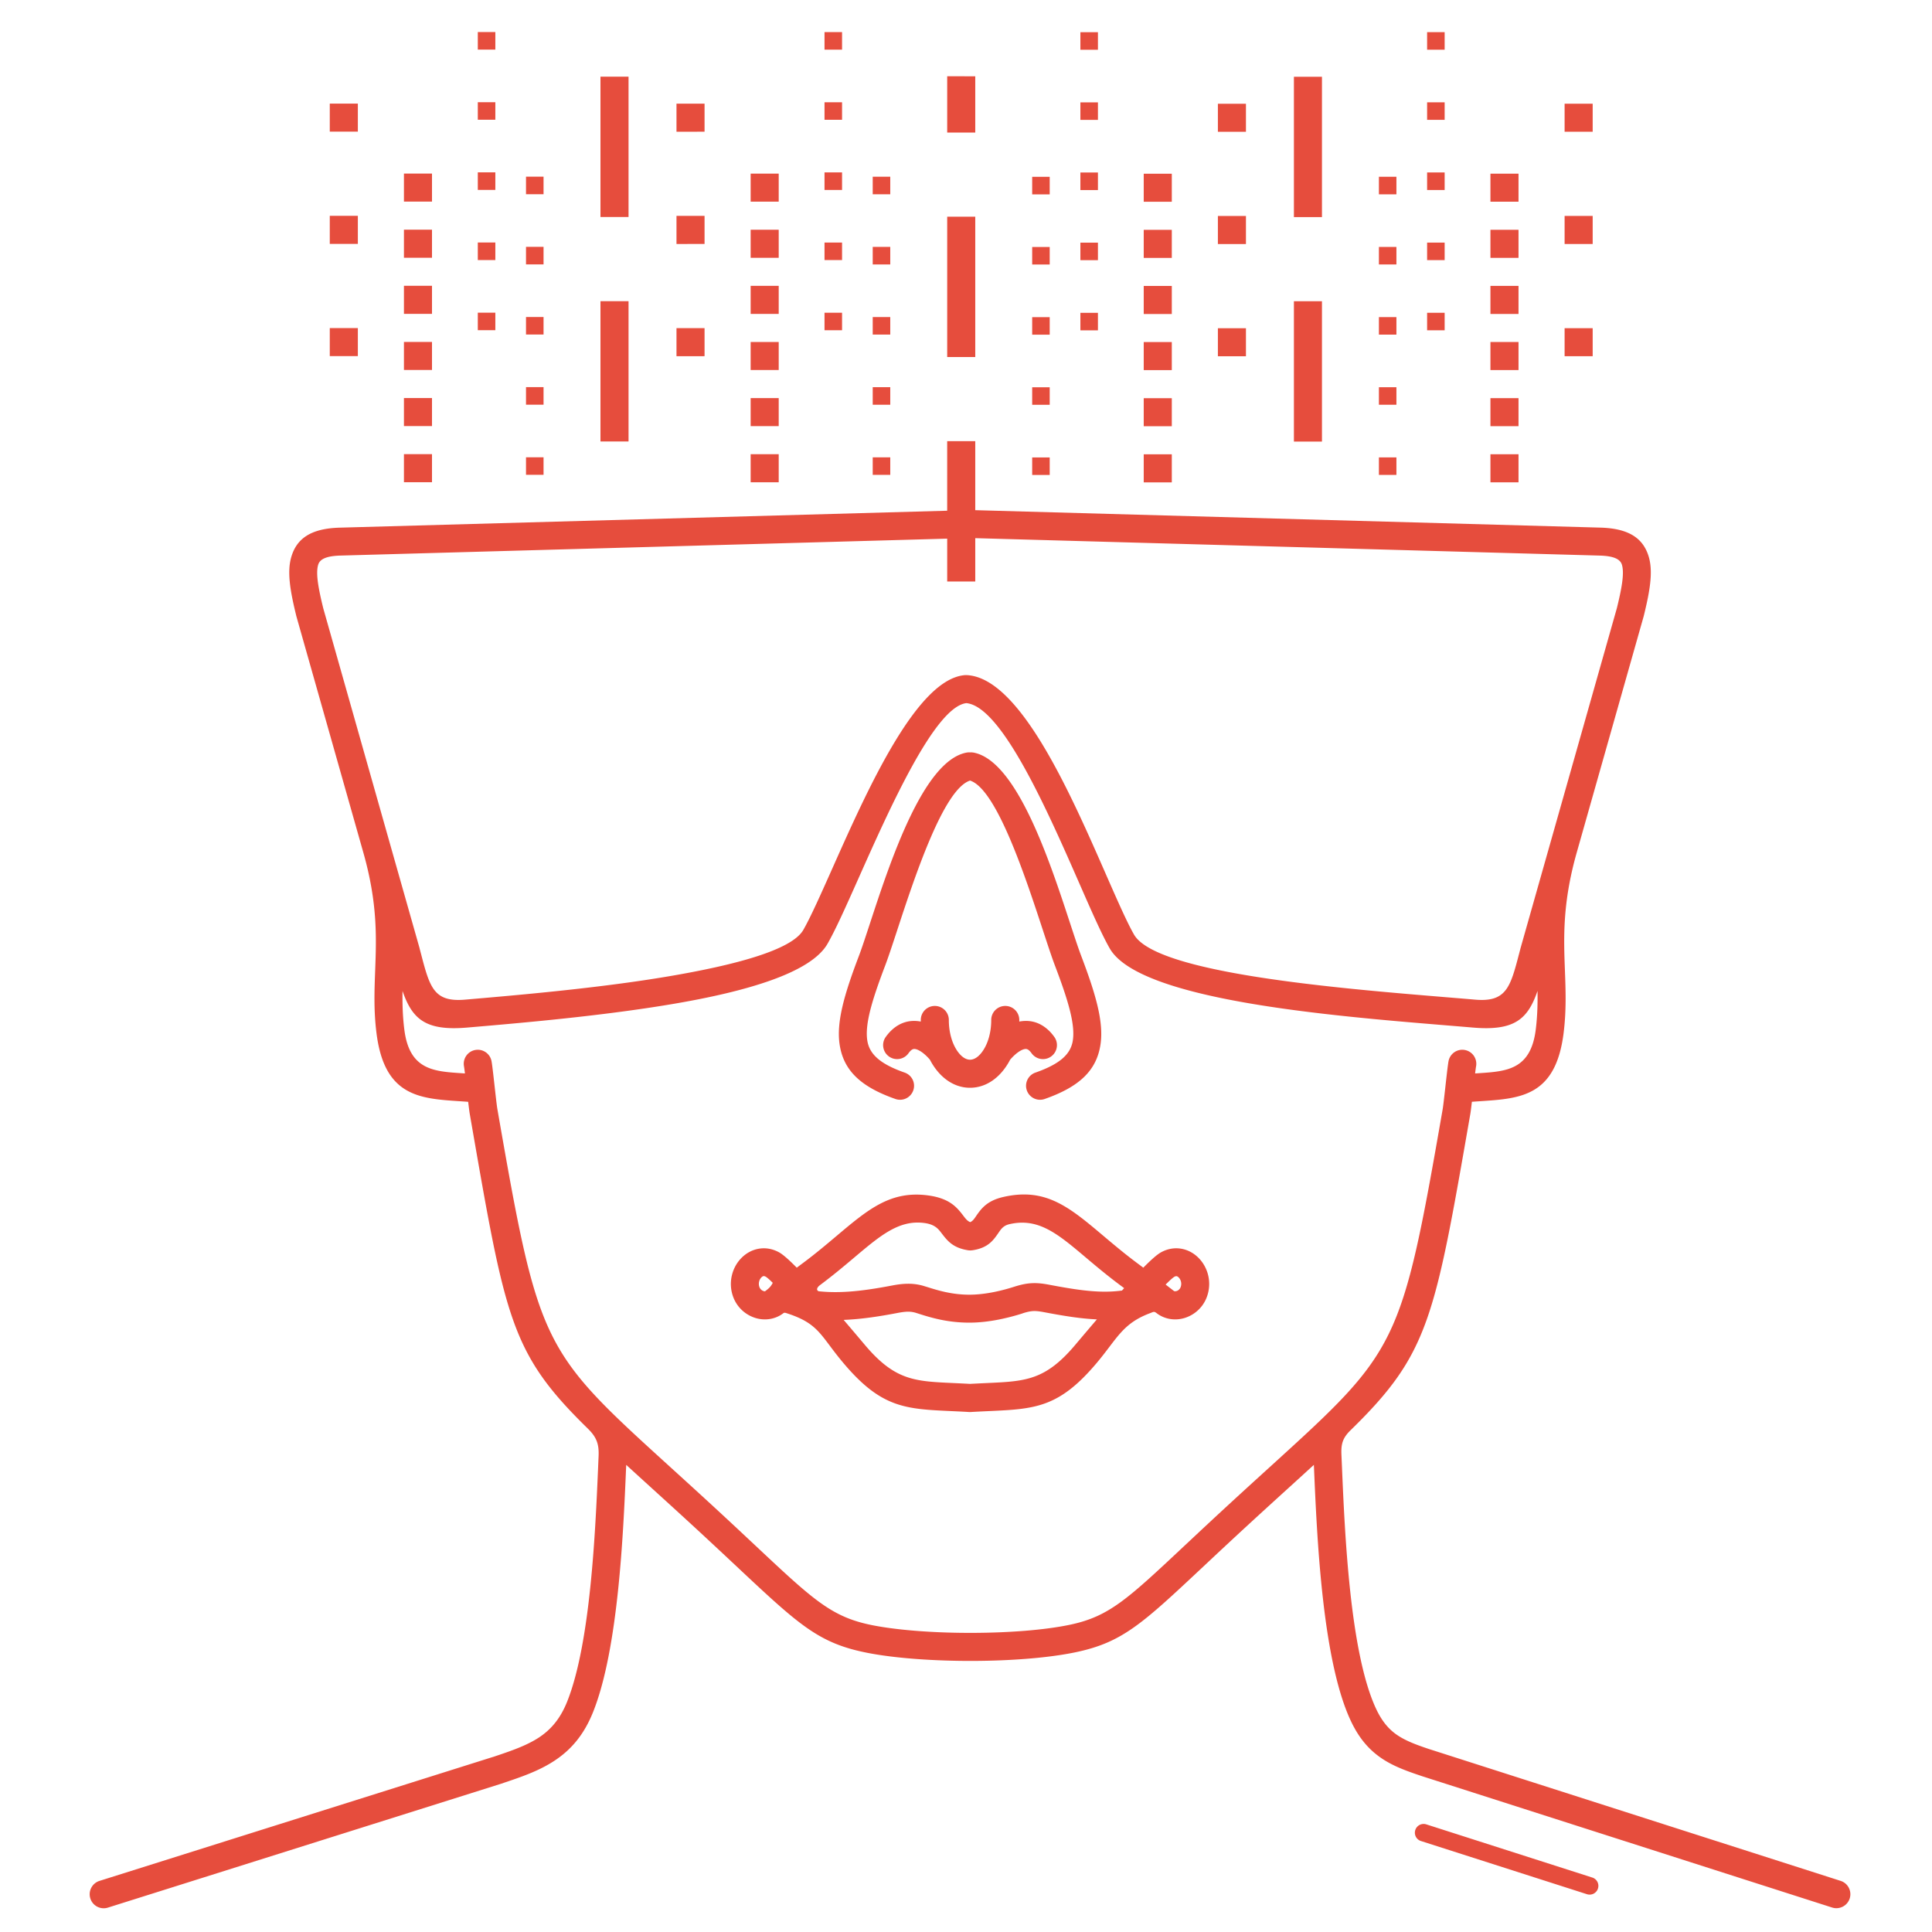 <svg width="1600" height="1600" viewBox="0 0 1200 1200" xmlns="http://www.w3.org/2000/svg"><path d="M602.61 759.1c1.512-.648 2.426-1.969 3.371-3.348 3.29-4.789 6.758-9.863 17.04-12.254 26.472-6.12 41.101 6.215 62.507 24.277 6.215 5.23 13.055 11.004 20.762 16.738a462.06 462.06 0 013.828 2.868c4.633-4.692 8.438-8.102 10.883-9.47 4.106-2.292 8.281-2.952 12.215-2.386 4.223.613 8.016 2.629 11.016 5.566 2.785 2.711 4.883 6.278 5.977 10.211a23.18 23.18 0 01-.899 14.988 21.163 21.163 0 01-2.843 4.934 21.488 21.488 0 01-10.621 7.379c-5.989 1.848-12.48.851-17.45-2.977-1.68-1.297-1.968-.77-4.066.012-17.242 6.434-20.449 15.875-33.215 31.008-23.473 27.828-38.28 28.512-67.246 29.832-3.144.145-6.48.3-10.848.55a9.26 9.26 0 01-1.14 0c-4.32-.265-7.622-.405-10.727-.55-28.97-1.32-43.79-2.004-67.262-29.832-14.352-17.004-14.988-24.406-34.98-30.887-.817-.266-1.657-.625-2.305-.133-4.969 3.828-11.461 4.824-17.45 2.977a21.58 21.58 0 01-10.62-7.38 21.59 21.59 0 01-2.844-4.933 23.097 23.097 0 01-.887-14.988c1.078-3.937 3.192-7.5 5.965-10.21 3-2.942 6.793-4.958 11.016-5.567 3.938-.563 8.125.098 12.227 2.387 2.438 1.367 6.254 4.777 10.871 9.468 1.274-.96 2.543-1.921 3.828-2.867 7.715-5.734 14.555-11.508 20.762-16.738 19.766-16.668 33.707-28.43 57.047-25.273 13.586 1.848 17.977 7.586 22.043 12.898 1.176 1.535 2.281 2.977 4.043 3.696zm279.96 384.39a5.414 5.414 0 01-3.504-6.828 5.43 5.43 0 016.828-3.516l103.12 33.035a5.414 5.414 0 013.504 6.828 5.43 5.43 0 01-6.828 3.516zM641.11 284.12h10.883v10.895H641.11zm0-174.29h10.883v10.895H641.11zm0 43.586h10.883v10.883H641.11zm0 43.57h10.883v10.883H641.11zm0 43.559h10.883v10.895H641.11zm29.941-46.246h10.895v10.895h-10.895zm0-174.29h10.895v10.895h-10.895zm0 43.57h10.895v10.895h-10.895zm0 43.57h10.895v10.895h-10.895zm0 43.57h10.895v10.895h-10.895zm39.336 131.47h17.438v17.426h-17.438zm0-174.29h17.438v17.426h-17.438zm0 34.848h17.438v17.438h-17.438zm0 34.859h17.438v17.438h-17.438zm0 34.859h17.438v17.426h-17.438zm0 34.859h17.438v17.426h-17.438zm46.066-43.453h17.426v17.426h-17.426zm0-139.43h17.426v17.426h-17.426zm0 69.707h17.426v17.438h-17.426zm47.219 52.98h17.426v87.145h-17.426zm0-139.44h17.426v87.156h-17.426zm52.789 236.41h10.883v10.895h-10.883zm0-174.29h10.883v10.895h-10.883zm0 43.586h10.883v10.883h-10.883zm0 43.57h10.883v10.883h-10.883zm0 43.559h10.883v10.895h-10.883zm29.941-46.246h10.895v10.895h-10.895zm0-174.29h10.895v10.895h-10.895zm0 43.57h10.895v10.895h-10.895zm0 43.57h10.895v10.895h-10.895zm0 43.57h10.895v10.895h-10.895zm39.336 131.47h17.438v17.426h-17.438zm0-174.29h17.438v17.426h-17.438zm0 34.848h17.438v17.438h-17.438zm0 34.859h17.438v17.438h-17.438zm0 34.859h17.438v17.426h-17.438zm0 34.859h17.438v17.426h-17.438zm46.066-43.453h17.438v17.426h-17.438zm0-139.43h17.438v17.426h-17.438zm0 69.707h17.438v17.438h-17.438zm-383.48 139.92h17.426v42.852l388.29 10.836c17.953.504 26.711 6.805 30.059 18.203 2.746 9.383.613 21.406-3.059 36.395l-.086.3.012.012-41.64 146.95c-8.88 31.355-8.09 52.754-7.333 72.938.48 12.805.938 25.152-.805 39.11-4.906 39.237-26.605 40.68-51.457 42.335-1.812.122-3.648.239-5.507.383-.395 3.348-.73 6.145-.985 7.586-22.164 127.25-25.633 148.87-74.34 196.38-5.027 4.906-6.023 8.63-5.699 15.562.156 3.406.145 3.301.324 7.477 1.766 41.219 4.946 115.11 21.121 149.89 3.684 7.906 7.934 12.828 13.031 16.332 5.508 3.781 12.36 6.277 20.555 9.012l.012-.012 255.02 81.684c4.57 1.465 7.078 6.36 5.617 10.934-1.465 4.558-6.36 7.078-10.934 5.617l-255.02-81.684v-.012l-.07-.023c-9.637-3.215-17.773-6.203-24.984-11.148-7.633-5.242-13.871-12.324-19.02-23.41-17.594-37.824-20.867-114-22.691-156.49l-.098-2.207a4894.526 4894.526 0 01-15.828 14.438c-11.219 10.199-23.93 21.758-37.992 34.859-5.617 5.219-10.285 9.613-14.605 13.656-38.316 35.93-50.496 47.363-79.645 53.46-16.789 3.505-39.984 5.259-63.227 5.364-23.773.098-47.71-1.547-64.957-4.812-31.14-5.914-42.852-16.906-82.43-54.012-4.308-4.043-8.976-8.426-14.605-13.656-14.05-13.105-26.773-24.66-37.992-34.86-5.629-5.124-10.895-9.898-15.828-14.425l-.097 2.195c-1.739 40.609-4.813 112.03-20.438 151.2-5.809 14.594-13.992 23.762-24.133 30.422-9.637 6.336-20.555 10.055-32.855 14.16l-.145.047.012.012-244.31 76.969c-4.586 1.43-9.457-1.141-10.883-5.723-1.43-4.586 1.129-9.469 5.71-10.895l244.3-76.957.012.023c11.074-3.695 20.867-7.03 28.633-12.133 7.286-4.8 13.211-11.496 17.531-22.32 14.52-36.422 17.508-105.95 19.211-145.49.168-3.91.145-3.59.29-6.84.347-7.609-1.235-11.867-6.72-17.242-48.405-47.293-51.18-68.375-73.284-195.34-.254-1.44-.602-4.234-.996-7.585-1.86-.145-3.684-.266-5.496-.383-24.852-1.656-46.56-3.098-51.457-42.336-1.754-13.957-1.286-26.305-.805-39.11.742-20.183 1.547-41.577-7.344-72.937l-41.641-146.95c-.059-.239-.121-.48-.168-.73-3.613-14.798-5.687-26.677-2.953-35.978 3.336-11.398 12.098-17.699 30.047-18.203l377.34-10.523V274.05zm17.426 60.227v26.914h-17.426v-26.605l-376.86 10.512c-8.832.254-12.828 2.23-13.848 5.734-1.61 5.473.191 14.844 3.156 26.977l41.664 147.05.012.047.035.133 18.133 63.961h-.023l.78 2.965c5.532 21.227 7.981 30.625 27.423 28.957 33.227-2.856 82.945-7.129 126.17-14.426 41.473-7.008 76.777-16.367 83.965-28.86 4.512-7.835 10.836-22.042 18.215-38.593 21.852-49.031 52.379-117.53 82.297-119.69v.012c.324-.024.66-.024.996-.012 32.879 1.5 64.211 72.949 86.195 123.1 7.21 16.43 13.355 30.457 17.734 38.062 13.848 24.059 126.18 33.324 194.66 38.965 6.11.504 11.867.973 17.195 1.441 19.441 1.668 21.887-7.726 27.422-28.957l.625-2.386c.035-.192.086-.383.145-.575l18.156-64.094 41.64-146.96h.012c2.977-12.19 4.801-21.625 3.192-27.109-1.032-3.504-5.016-5.484-13.86-5.734l-387.8-10.824zm-17.426-286.89V82.34h17.426V47.383zm0 87.238h17.426v87.145h-17.426zm-46.262 149.46h10.895v10.895h-10.895zm0-174.29h10.895v10.895h-10.895zm0 43.586h10.895v10.883h-10.895zm0 43.57h10.895v10.883h-10.895zm0 43.559h10.895v10.895h-10.895zm-29.941-46.246h10.895v10.895h-10.895zm0-174.29h10.895v10.895h-10.895zm0 43.57h10.895v10.895h-10.895zm0 43.57h10.895v10.895h-10.895zm0 43.57h10.895v10.895h-10.895zm-45.875 131.47h17.426v17.426h-17.426zm0-174.29h17.426v17.426h-17.426zm0 34.848h17.426v17.438h-17.426zm0 34.859h17.426v17.438h-17.426zm0 34.859h17.426v17.426h-17.426zm0 34.859h17.426v17.426h-17.426zm-46.066-43.453h17.438v17.426H420.18zm0-139.43h17.438v17.426H420.18zm0 69.707h17.438v17.438H420.18zm-47.219 52.98h17.438v87.145h-17.438zm0-139.44h17.438v87.156h-17.438zm-46.246 236.41h10.895v10.895h-10.895zm0-174.29h10.895v10.895h-10.895zm0 43.586h10.895v10.883h-10.895zm0 43.57h10.895v10.883h-10.895zm0 43.559h10.895v10.895h-10.895zm-29.941-46.246h10.895v10.895h-10.895zm0-174.29h10.895v10.895h-10.895zm0 43.57h10.895v10.895h-10.895zm0 43.57h10.895v10.895h-10.895zm0 43.57h10.895v10.895h-10.895zm-45.875 131.47h17.426v17.426h-17.426zm0-174.29h17.426v17.426h-17.426zm0 34.848h17.426v17.438h-17.426zm0 34.859h17.426v17.438h-17.426zm0 34.859h17.426v17.426h-17.426zm0 34.859h17.426v17.426h-17.426zm-46.066-43.453h17.438v17.426h-17.438zm0-139.43h17.438v17.426h-17.438zm0 69.707h17.438v17.438h-17.438zm270.38 667.96c2.207-1.633 3.504-2.734 4.766-5.219-2.016-1.992-3.54-3.336-4.403-3.816-.527-.29-.984-.395-1.332-.348-.422.059-.863.336-1.273.742-.649.625-1.14 1.477-1.414 2.45a5.77 5.77 0 00.215 3.742c.144.336.324.648.539.926a3.895 3.895 0 001.969 1.378c.324.11.648.157.937.145zm33.324-.023a95.48 95.48 0 009.66.527c10.992.07 22.656-1.57 35.785-4.078 3.215-.613 6.278-1.055 9.54-1.106 3.527-.058 6.995.348 10.655 1.5l1.621.492c-.12-.046-.382-.12 0 0 6.29 1.981 15.191 4.801 26.281 4.801 5.293 0 10.621-.718 15.406-1.68 4.895-.984 9.215-2.23 12.422-3.253 4.274-1.356 7.61-2.051 11.113-2.22 3.457-.155 6.707.216 10.883 1.009 13.055 2.472 23.891 4.222 33.961 4.261a80.617 80.617 0 0011.016-.695l.672-.742.672-.758-2.27-1.691c-8.374-6.227-15.335-12.098-21.647-17.426-17.438-14.711-29.363-24.758-47.387-20.594-3.649.84-5.149 3.035-6.563 5.101-3.406 4.97-6.625 9.66-16.465 11.113v-.011a9.047 9.047 0 01-2.617-.012c-9.504-1.512-12.887-5.942-16.523-10.691-1.969-2.567-4.094-5.352-10.535-6.227-15.695-2.113-27.203 7.586-43.5 21.324-6.313 5.328-13.273 11.195-21.648 17.426-2.219 1.871-1.766 3.215-.527 3.637zm215.44-4.141c.059.059.133.11.191.156l4.86 3.758c.097.07.18.121.277.156.371.157.899.133 1.453-.047a3.961 3.961 0 001.97-1.379c.202-.277.382-.59.526-.925a5.771 5.771 0 00.215-3.742c-.265-.973-.77-1.825-1.402-2.45-.422-.406-.863-.683-1.285-.742-.348-.047-.793.059-1.332.348-1.008.562-2.914 2.304-5.473 4.87zm-42.707 21.648c-10.105-.445-20.496-2.148-32.566-4.43-2.914-.55-5.04-.828-6.937-.73-1.86.086-3.864.527-6.614 1.402a136.816 136.816 0 01-14.27 3.719c-5.746 1.164-12.227 2.027-18.805 2.027-13.969 0-24.254-3.254-31.523-5.555-1.945-.613.54.157-1.547-.492a16.218 16.218 0 00-5.207-.758c-1.957.036-4.164.372-6.613.84-11.82 2.258-22.645 3.852-33.18 4.262 4.57 5.34 9.07 10.656 13.164 15.516 18.602 22.055 30.828 22.609 54.73 23.699 3.54.168 7.297.336 10.609.527 3.324-.191 7.066-.359 10.609-.527 23.902-1.094 36.133-1.644 54.73-23.699a3218.692 3218.692 0 0113.414-15.805zM575.8 799.359c.086.023.059.023 0 0zm-325.78-183.88c-.121 7.754.059 15.59 1.117 24.023 3.121 24.938 18.098 25.934 35.242 27.07.805.059 1.61.11 2.41.168-.238-2.004-.457-3.613-.613-4.547-.816-4.738 2.375-9.238 7.106-10.043 4.738-.816 9.238 2.375 10.043 7.117.468 2.64 1.199 9.239 1.922 15.73.671 5.989 1.332 11.902 1.703 13.98 25.766 148.04 27.55 149.66 107.54 222.39 11.039 10.031 23.53 21.383 38.137 34.992 4.968 4.621 10.008 9.36 14.664 13.715 36.707 34.43 47.594 44.641 73.715 49.598 16.273 3.086 39.012 4.633 61.69 4.535 22.095-.097 44.028-1.738 59.747-5.027 24.348-5.09 35.664-15.707 71.27-49.105 4.668-4.355 9.695-9.086 14.676-13.715 14.605-13.609 27.098-24.96 38.125-34.992 79.992-72.73 81.78-74.352 107.55-222.39.359-2.074 1.02-7.992 1.691-13.98.719-6.492 1.465-13.094 1.922-15.73.816-4.738 5.305-7.933 10.043-7.117 4.738.805 7.922 5.305 7.117 10.043-.168.937-.383 2.543-.625 4.547.805-.059 1.61-.11 2.41-.168 17.148-1.14 32.137-2.137 35.258-27.07 1.043-8.438 1.223-16.273 1.106-24.023-6.035 17.496-14.27 24.984-40.2 22.754-5.327-.457-11.101-.926-17.194-1.43-71.902-5.93-189.85-15.648-208.29-47.676-4.957-8.64-11.242-22.969-18.613-39.77-20.016-45.66-48.48-110.55-70.465-112.63-19.512 2.281-47.305 64.633-67.234 109.36-7.535 16.895-13.992 31.402-19.031 40.152-10.344 18-50.195 29.605-96.156 37.367-44.207 7.477-94.188 11.773-127.59 14.63-25.934 2.23-34.164-5.259-40.211-22.755zm327.59 42.742c-1.586-1.848-3.277-3.457-4.992-4.68-1.621-1.14-3.156-1.883-4.477-2.004-.719-.058-1.476.18-2.23.817-.528.445-1.067 1.054-1.621 1.824-2.786 3.91-8.207 4.824-12.11 2.04-3.91-2.786-4.835-8.208-2.05-12.122 1.414-1.992 2.941-3.66 4.547-5.027 4.633-3.926 9.719-5.328 14.902-4.883.781.059 1.57.18 2.34.324v-.996c0-4.812 3.898-8.71 8.71-8.71s8.711 3.898 8.711 8.71c0 7.5 1.907 14.16 4.98 18.852 2.364 3.613 5.282 5.832 8.184 5.832 2.915 0 5.832-2.219 8.184-5.832 3.086-4.691 4.98-11.352 4.98-18.852 0-4.812 3.899-8.71 8.723-8.71a8.709 8.709 0 018.711 8.71c0 .336 0 .672-.012.996a21.674 21.674 0 012.352-.324c5.184-.445 10.262.96 14.891 4.894 1.61 1.356 3.133 3.024 4.547 5.016a8.69 8.69 0 01-2.04 12.121 8.69 8.69 0 01-12.12-2.039c-.551-.77-1.094-1.379-1.621-1.824-.743-.637-1.5-.875-2.23-.817-1.31.121-2.856.864-4.477 2.004-1.715 1.223-3.407 2.832-4.993 4.68a38.815 38.815 0 01-2.148 3.672c-5.543 8.484-13.57 13.738-22.754 13.738-9.168 0-17.195-5.258-22.754-13.738a41.484 41.484 0 01-2.148-3.672zm22.586-190.75a8.957 8.957 0 012.316-.145 8.957 8.957 0 012.317.145c26.773 5.23 47.195 67.465 59.746 105.74 2.773 8.45 5.148 15.672 6.96 20.449 9.071 23.879 14.16 41.27 11.966 55.344-2.461 15.73-12.816 25.969-34.656 33.602-4.524 1.57-9.48-.816-11.062-5.352-1.57-4.523.816-9.48 5.351-11.05 14.93-5.231 21.863-11.259 23.207-19.86 1.598-10.262-3-25.285-11.074-46.547-2.004-5.293-4.414-12.625-7.234-21.203-11.102-33.875-29.027-88.488-45.516-93.77-16.488 5.282-34.402 59.891-45.516 93.77-2.82 8.578-5.219 15.91-7.234 21.203-8.075 21.266-12.672 36.29-11.062 46.547 1.343 8.606 8.269 14.63 23.195 19.86 4.535 1.57 6.937 6.527 5.351 11.05a8.692 8.692 0 01-11.062 5.352c-21.84-7.633-32.184-17.867-34.645-33.602-2.195-14.074 2.879-31.465 11.965-55.344 1.813-4.777 4.176-12 6.95-20.449 12.561-38.281 32.976-100.51 59.745-105.74z" fill="#e64d3d"/></svg>